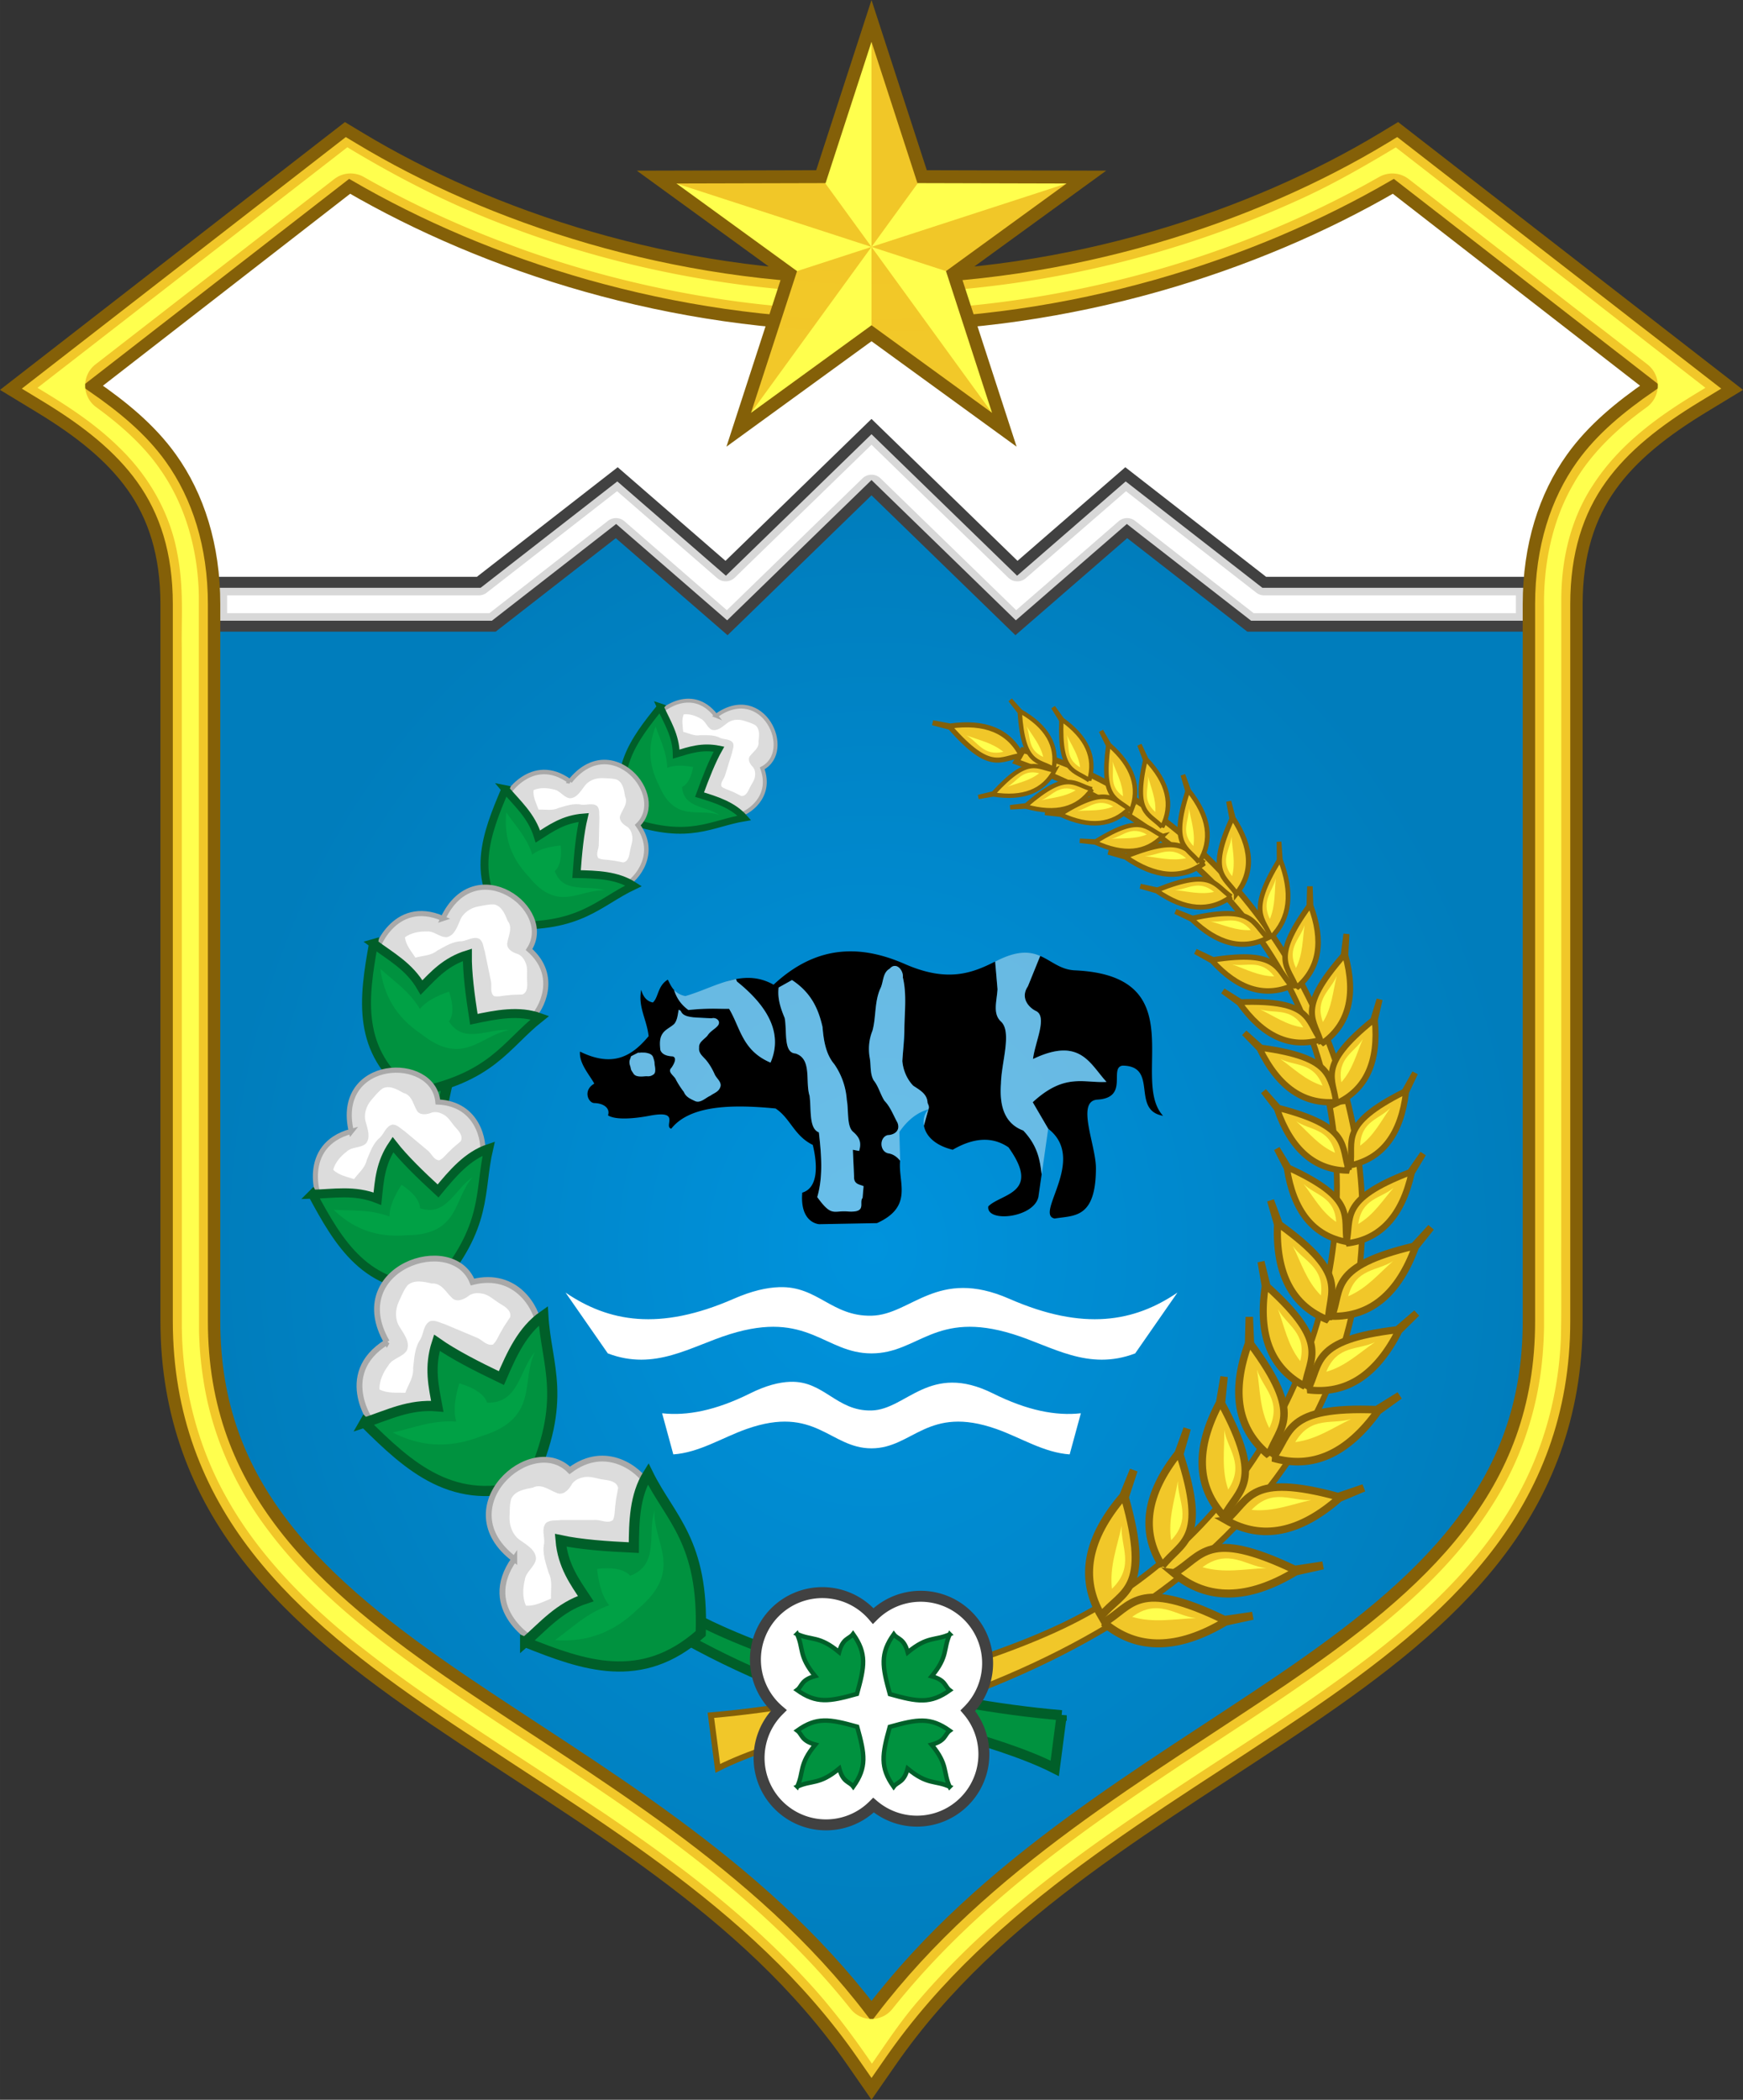 <?xml version="1.0" encoding="UTF-8" standalone="no"?>
<svg
   xmlns:dc="http://purl.org/dc/elements/1.1/"
   xmlns:cc="http://creativecommons.org/ns#"
   xmlns:rdf="http://www.w3.org/1999/02/22-rdf-syntax-ns#"
   xmlns:svg="http://www.w3.org/2000/svg"
   xmlns="http://www.w3.org/2000/svg"
   xmlns:xlink="http://www.w3.org/1999/xlink"
   xmlns:sodipodi="http://sodipodi.sourceforge.net/DTD/sodipodi-0.dtd"
   xmlns:inkscape="http://www.inkscape.org/namespaces/inkscape"
   width="300.556"
   height="361.946"
   viewBox="0 0 79.522 95.765"
   version="1.1"
   id="svg335"
   sodipodi:docname="Seal of Pandeglang Regency (1).svg"
   inkscape:version="1.0.1 (3bc2e813f5, 2020-09-07)">
  <rect x="0" y="0" width="79.522" height="95.765" fill="#333333" stroke="none"/>
  <sodipodi:namedview
     pagecolor="#ffffff"
     bordercolor="#666666"
     borderopacity="1"
     objecttolerance="10"
     gridtolerance="10"
     guidetolerance="10"
     inkscape:pageopacity="0"
     inkscape:pageshadow="2"
     inkscape:window-width="1366"
     inkscape:window-height="705"
     id="namedview337"
     showgrid="false"
     inkscape:zoom="1.1934666"
     inkscape:cx="130.9552"
     inkscape:cy="195.01316"
     inkscape:window-x="-8"
     inkscape:window-y="-8"
     inkscape:window-maximized="1"
     inkscape:current-layer="svg335" />
  <style
     id="style2"><![CDATA[.B{stroke:#846008}.C{fill:#ffff4e}.D{fill:#f1c729}.E{stroke-width:.365}.F{fill:#fff}.G{fill:#00923f}.H{stroke:#005f29}.I{stroke-width:.465}.J{stroke-width:.265}.K{fill:#dcdcdc}.L{stroke:#a9a9a9}.M{fill:#00a145}.N{opacity:.999}.O{fill-rule:evenodd}]]></style>
  <defs
     id="defs15">
    <radialGradient
       id="A"
       cx="150.276"
       cy="215.365"
       fx="150.276"
       fy="215.365"
       r="113.364"
       gradientTransform="matrix(0.265,0,0,0.306,2.78e-4,-9.015)"
       gradientUnits="userSpaceOnUse">
      <stop
         offset="0"
         stop-color="#0093dd"
         id="stop4" />
      <stop
         offset="1"
         stop-color="#007dbc"
         id="stop6" />
    </radialGradient>
    <path
       id="B"
       d="M246.439 170.927c-3.104-2.344.779-5.816 2.531-4.045 1.685-1.27 3.202.027 3.497.574l.574 6.315-5.506.939c-.167.055-2.729-1.495-1.096-3.784z" />
    <path
       id="C"
       d="M246.935 174.711c.842-.728 1.536-1.579 2.766-1.983-.506-.764-1.046-1.494-1.148-2.662.908.195 2.087.282 3.34.339.008-1.192.032-2.379.652-3.366 1.004 2.041 2.547 3.066 2.401 7.28-2.715 2.416-5.364 1.448-8.011.391z" />
    <path
       id="D"
       d="M247.3 167.665c-.364.069-.82.136-.998.508-.083.275-.067.572-.08.857-.009.412.164.838.523 1.062.287.208.685.428.684.832-.06.373-.466.575-.511.96-.093.381-.109.801.052 1.166.409.035.778-.179 1.147-.321-.023-.39.08-.806-.109-1.17-.127-.439-.307-.893-.204-1.357.024-.302-.133-.655.077-.916.188-.161.459-.109.689-.139l1.614-.004c.248.011.532.172.755.005.106-.223.075-.49.119-.732.016-.247.082-.492.119-.732-.056-.303-.415-.347-.666-.383-.315-.039-.626-.185-.948-.098-.219.046-.432.163-.532.371-.133.218-.384.464-.658.334-.314-.117-.619-.377-.974-.284-.034.01-.068.024-.1.041z" />
    <path
       id="E"
       d="M248.297 174.622c1.304.094 2.576-.238 3.783-1.421 2.134-1.775.676-3.015.757-4.484-.341 1.003.251 2.454-1.107 2.971-.294-.315-.826-.392-1.513-.314.075.685.233 1.27.554 1.661-1.012.341-1.686 1.021-2.473 1.587z" />
    <path
       id="F"
       d="M115.488 173.515c-1.007-1.721-.653-3.544.996-5.462l.48-1.181-.406 1.236c1.224 4.288-.106 4.25-1.07 5.406z" />
    <path
       id="G"
       d="M116.412 169.404c-.195.946-.56 1.843-.443 2.878 1.065-1.039.384-1.927.443-2.878z" />
  </defs>
  <g
     id="g1328">
    <path
       d="m 15.952,8.498 c 6.239,3.617 14.629,6.354 23.809,6.354 9.18,0 17.569,-2.737 23.809,-6.354 l 11.732,9.105 c -1.367,0.944 -2.632,1.97 -3.578,3.293 -1.238,1.731 -1.969,3.895 -1.969,6.57 v 32.785 c 0,3.86 -1.206,6.796 -3.217,9.387 -2.011,2.591 -4.861,4.809 -8.084,7 C 52.337,80.796 44.953,84.918 39.761,91.72 34.569,84.918 27.185,80.796 21.068,76.638 17.845,74.447 14.995,72.229 12.984,69.638 10.973,67.047 9.767,64.111 9.767,60.251 V 27.466 C 9.767,24.79 9.036,22.627 7.798,20.896 6.852,19.573 5.587,18.547 4.22,17.603 Z"
       class="F"
       id="path17" />
    <path
       d="M 69.755,28.559 H 56.993 l -5.574,-4.338 -5.082,4.41 -6.576,-6.389 -6.576,6.389 -5.082,-4.41 -5.574,4.338 H 9.767 v 31.694 c 0,3.86 1.206,6.796 3.217,9.387 2.011,2.591 4.861,4.809 8.084,7 6.117,4.158 13.501,8.281 18.693,15.082 5.192,-6.802 12.576,-10.924 18.693,-15.082 3.223,-2.191 6.073,-4.409 8.084,-7 2.011,-2.591 3.217,-5.527 3.217,-9.387 z"
       fill="url(#A)"
       id="path19"
       style="fill:url(#A);stroke-width:0.265" />
    <path
       d="m 39.761,19.455 -6.652,6.463 -4.936,-4.285 -6.332,4.926 H 9.767 v 2 h 12.762 l 5.574,-4.338 5.082,4.41 6.576,-6.389 6.576,6.389 5.082,-4.41 5.574,4.338 h 12.762 v -2 H 57.681 l -6.332,-4.926 -4.936,4.285 z"
       fill="#d8d8d8"
       stroke="#414141"
       stroke-width="0.5"
       class="N"
       id="path21" />
    <path
       d="m 39.761,20.284 -6.238,6.061 a 0.593,0.593 0 0 1 -0.803,0.022 l -4.568,-3.965 -5.945,4.627 a 0.593,0.593 0 0 1 -0.365,0.125 H 10.361 v 0.813 h 11.965 l 5.412,-4.213 a 0.593,0.593 0 0 1 0.754,0.022 l 4.67,4.053 6.186,-6.01 a 0.593,0.593 0 0 1 0.828,0 l 6.186,6.01 4.67,-4.053 a 0.593,0.593 0 0 1 0.754,-0.022 l 5.412,4.213 H 69.161 V 27.155 H 57.681 A 0.593,0.593 0 0 1 57.316,27.03 l -5.945,-4.627 -4.568,3.965 A 0.593,0.593 0 0 1 46,26.346 Z"
       class="F N"
       id="path23" />
    <path
       d="M 15.757,5.91 15.169,6.365 0.498,17.753 1.842,18.569 c 1.769,1.075 3.208,2.206 4.195,3.586 0.987,1.38 1.565,3.106 1.565,5.401 V 60.25 c 0,4.324 1.423,7.816 3.672,10.713 2.249,2.897 5.287,5.228 8.578,7.465 6.584,4.475 14.191,8.607 19.022,15.56 l 0.888,1.28 0.889,-1.28 c 4.83,-6.953 12.438,-11.085 19.022,-15.56 3.292,-2.238 6.33,-4.569 8.578,-7.465 2.248,-2.896 3.672,-6.389 3.672,-10.713 V 27.556 c 0,-2.296 0.578,-4.021 1.565,-5.401 0.987,-1.38 2.427,-2.511 4.195,-3.586 L 79.027,17.753 63.767,5.909 63.13,6.294 C 57.175,9.89 48.812,12.686 39.762,12.686 30.712,12.686 22.35,9.89 16.395,6.294 Z m 0.195,2.588 c 6.239,3.617 14.628,6.354 23.808,6.354 9.18,0 17.57,-2.737 23.809,-6.354 l 11.732,9.105 c -1.367,0.944 -2.632,1.97 -3.578,3.293 -1.238,1.731 -1.968,3.986 -1.968,6.661 v 32.694 c 0,3.86 -1.206,6.796 -3.217,9.387 -2.011,2.591 -4.861,4.809 -8.084,7 C 52.337,80.796 44.953,84.918 39.761,91.72 34.569,84.918 27.185,80.796 21.068,76.638 17.845,74.447 14.995,72.229 12.984,69.638 10.973,67.047 9.767,64.111 9.767,60.251 V 27.557 c 0,-2.676 -0.731,-4.93 -1.969,-6.661 C 6.852,19.573 5.587,18.547 4.22,17.603 Z"
       stroke-width="0.565"
       class="B D"
       id="path25" />
    <path
       d="M 15.847,6.717 1.71,17.688 c 1.267,0.763 2.562,1.575 3.727,2.721 1.333,1.286 2.319,2.967 2.656,4.855 0.302,1.548 0.177,2.988 0.199,4.254 a 1.221,1.221 0 0 1 0,0.022 l 0.004,30.996 c 0.028,2.68 0.699,5.359 1.992,7.686 a 1.221,1.221 0 0 1 0.004,0.006 c 1.397,2.548 3.501,4.715 5.84,6.617 3.116,2.519 6.611,4.638 10.061,6.938 3.726,2.468 7.461,5.132 10.6,8.529 1.112,1.193 2.083,2.486 2.988,3.809 0.684,-0.984 1.333,-1.978 2.166,-2.93 l 0.002,-0.002 c 3.274,-3.812 7.329,-6.719 11.359,-9.391 l 0.004,-0.002 c 3.349,-2.232 6.736,-4.296 9.785,-6.719 2.421,-1.93 4.612,-4.129 6.07,-6.732 a 1.221,1.221 0 0 1 0.002,-0.004 c 1.248,-2.208 1.942,-4.737 2.043,-7.285 0.038,-1.437 0.008,-2.903 0.018,-4.4 v -0.008 l 0.002,-29.365 a 1.221,1.221 0 0 1 0,-0.008 c 0.011,-1.763 0.417,-3.609 1.467,-5.186 1.242,-1.901 3.052,-3.156 4.762,-4.191 L 77.463,17.896 77.809,17.687 63.682,6.722 c -1.424,0.854 -2.868,1.687 -4.4,2.381 -5.717,2.608 -11.949,4.069 -18.232,4.26 a 1.221,1.221 0 0 1 -0.004,0 45.49,45.49 0 0 1 -2.445,0.002 47.5,47.5 0 0 1 -14.715,-2.779 1.221,1.221 0 0 1 -0.004,0 L 22.802,10.18 22.8,10.178 C 20.373,9.246 18.064,8.057 15.847,6.717 Z m 0.182,1.195 a 1.221,1.221 0 0 1 0.572,0.16 l 0.275,0.156 c 4.854,2.7 10.206,4.505 15.701,5.367 a 1.221,1.221 0 0 1 0.002,0.002 46.23,46.23 0 0 0 15.008,-0.105 1.221,1.221 0 0 1 0.002,0 C 52.727,12.613 57.731,10.91 62.3,8.418 l 0.613,-0.342 a 1.221,1.221 0 0 1 1.359,0.092 l 10.889,8.451 a 1.221,1.221 0 0 1 -0.033,1.955 c -1.364,0.984 -2.565,2.13 -3.332,3.484 a 1.221,1.221 0 0 1 -0.008,0.014 c -0.965,1.653 -1.378,3.648 -1.342,5.639 a 1.221,1.221 0 0 1 0,0.022 l -0.002,32.785 a 1.221,1.221 0 0 1 0,0.019 c -0.005,0.345 -0.021,0.691 -0.045,1.014 -0.16,2.425 -0.901,4.807 -2.187,6.885 -1.665,2.721 -4.017,4.823 -6.398,6.646 a 1.221,1.221 0 0 1 -0.004,0.004 c -2.879,2.185 -5.915,4.047 -8.82,5.996 a 1.221,1.221 0 0 1 -0.002,0.002 c -3.866,2.577 -7.593,5.328 -10.672,8.672 a 34.38,34.38 0 0 0 -1.6,1.865 1.221,1.221 0 0 1 -1.91,0 C 36.012,88.104 32.464,85.19 28.706,82.568 A 1.221,1.221 0 0 1 28.704,82.566 C 25.477,80.301 22.039,78.232 18.739,75.851 A 1.221,1.221 0 0 1 18.733,75.847 C 16.322,74.087 13.914,72.109 12.057,69.554 10.64,67.619 9.649,65.356 9.282,62.95 v -0.004 a 16.63,16.63 0 0 1 -0.176,-1.592 1.221,1.221 0 0 1 0,-0.023 C 9.1,61.199 9.084,60.95 9.081,60.718 a 1.221,1.221 0 0 1 0,-0.012 L 9.075,51.278 a 1.221,1.221 0 0 1 0,-0.002 L 9.071,27.171 C 9.038,25.107 8.465,23.047 7.311,21.411 A 1.221,1.221 0 0 1 7.303,21.399 C 6.564,20.326 5.533,19.403 4.387,18.569 A 1.221,1.221 0 0 1 4.358,16.618 L 15.249,8.167 a 1.221,1.221 0 0 1 0.779,-0.256 z"
       class="C"
       id="path27" />
  </g>
  <g
     id="g1334">
    <g
       class="O"
       id="g33"
       transform="translate(-65.239,-99.82)">
      <path
         d="m 105,100.773 -2.315,7.123 h -7.489 l 6.059,4.402 -2.315,7.123 6.059,-4.402 6.059,4.402 -2.315,-7.123 6.059,-4.402 h -7.489 z"
         opacity="0.994"
         fill="#f2c829"
         id="path29" />
      <path
         d="m 105,100.773 -2.315,7.123 2.315,3.186 -9.804,-3.186 6.059,4.402 3.745,-1.217 -6.059,8.339 6.059,-4.402 v -3.937 l 6.059,8.339 -2.315,-7.123 -3.745,-1.217 9.804,-3.186 h -7.489 L 105,111.081 Z"
         opacity="0.994"
         class="C"
         id="path31" />
    </g>
    <path
       d="m 29.957,8.076 7.495,-0.019 2.309,-7.104 2.309,7.104 7.495,0.019 -6.059,4.402 2.315,7.123 -6.059,-4.402 -6.059,4.402 2.315,-7.123 z"
       fill="none"
       stroke-width="0.589"
       class="B"
       id="path35" />
  </g>
  <path
     d="m 36.053,63.021 c -0.514,0.019 -1.11,0.17 -1.837,0.532 -1.568,0.78 -2.872,1.029 -4.008,0.903 l 0.511,1.876 c 1.183,-0.082 2.226,-0.764 3.339,-1.157 3.153,-1.114 3.806,0.881 5.702,0.881 1.896,0 2.55,-1.994 5.703,-0.881 1.113,0.393 2.156,1.075 3.339,1.157 l 0.511,-1.876 c -1.136,0.127 -2.439,-0.123 -4.007,-0.903 -2.905,-1.446 -3.938,0.737 -5.545,0.776 -1.607,0.039 -2.166,-1.364 -3.708,-1.307 z m -0.494,-4.317 c -0.582,0.019 -1.258,0.17 -2.081,0.53 -3.403,1.489 -5.716,1.049 -7.675,-0.281 l 1.928,2.773 c 2.151,0.819 3.779,-0.321 5.569,-0.877 3.572,-1.11 4.312,0.877 6.461,0.877 2.149,0 2.889,-1.987 6.461,-0.877 1.79,0.556 3.418,1.696 5.569,0.877 l 1.928,-2.773 c -1.958,1.33 -4.272,1.77 -7.675,0.281 -3.291,-1.441 -4.462,0.734 -6.283,0.773 -1.821,0.039 -2.454,-1.359 -4.202,-1.302 z"
     class="F N"
     id="path37" />
  <g
     id="g1370">
    <path
       d="m 48.437,78.23 -0.316,2.423 C 45.448,79.291 40.342,78.22 36.183,77.036 7.992,66.003 18.884,38.06 34.199,34.216 l 0.298,0.527 C 13.816,42.16 16.884,66.776 32.403,74.16 c 3.737,1.778 10.058,3.555 16.034,4.07 z"
       class="G H I"
       id="path39" />
    <g
       transform="matrix(-0.2,0.641,-0.646,-0.191,192.376,-92.674)"
       id="g49">
      <use
         xlink:href="#B"
         class="J K L"
         id="use41"
         x="0"
         y="0"
         width="100%"
         height="100%" />
      <use
         xlink:href="#C"
         class="G H I"
         id="use43"
         x="0"
         y="0"
         width="100%"
         height="100%" />
      <use
         xlink:href="#D"
         class="F"
         id="use45"
         x="0"
         y="0"
         width="100%"
         height="100%" />
      <use
         xlink:href="#E"
         class="M"
         id="use47"
         x="0"
         y="0"
         width="100%"
         height="100%" />
    </g>
    <g
       transform="matrix(-0.019,0.774,-0.777,-0.008,163.495,-153.736)"
       id="g59">
      <use
         xlink:href="#B"
         class="J K L"
         id="use51"
         x="0"
         y="0"
         width="100%"
         height="100%" />
      <use
         xlink:href="#C"
         class="G H I"
         id="use53"
         x="0"
         y="0"
         width="100%"
         height="100%" />
      <use
         xlink:href="#D"
         class="F"
         id="use55"
         x="0"
         y="0"
         width="100%"
         height="100%" />
      <use
         xlink:href="#E"
         class="M"
         id="use57"
         x="0"
         y="0"
         width="100%"
         height="100%" />
    </g>
    <g
       transform="matrix(0.176,0.861,-0.861,0.189,124.004,-202.599)"
       id="g69">
      <use
         xlink:href="#B"
         class="J K L"
         id="use61"
         x="0"
         y="0"
         width="100%"
         height="100%" />
      <use
         xlink:href="#C"
         class="G H I"
         id="use63"
         x="0"
         y="0"
         width="100%"
         height="100%" />
      <use
         xlink:href="#D"
         class="F"
         id="use65"
         x="0"
         y="0"
         width="100%"
         height="100%" />
      <use
         xlink:href="#E"
         class="M"
         id="use67"
         x="0"
         y="0"
         width="100%"
         height="100%" />
    </g>
    <g
       transform="matrix(0.673,0.564,-0.556,0.684,-54.793,-204.307)"
       id="g79">
      <use
         xlink:href="#B"
         class="J K L"
         id="use71"
         x="0"
         y="0"
         width="100%"
         height="100%" />
      <use
         xlink:href="#C"
         class="G H I"
         id="use73"
         x="0"
         y="0"
         width="100%"
         height="100%" />
      <use
         xlink:href="#D"
         class="F"
         id="use75"
         x="0"
         y="0"
         width="100%"
         height="100%" />
      <use
         xlink:href="#E"
         class="M"
         id="use77"
         x="0"
         y="0"
         width="100%"
         height="100%" />
    </g>
    <g
       transform="rotate(22.954,402.245,-447.359)"
       id="g89">
      <use
         xlink:href="#B"
         class="J K L"
         id="use81"
         x="0"
         y="0"
         width="100%"
         height="100%" />
      <use
         xlink:href="#C"
         class="G H I"
         id="use83"
         x="0"
         y="0"
         width="100%"
         height="100%" />
      <use
         xlink:href="#D"
         class="F"
         id="use85"
         x="0"
         y="0"
         width="100%"
         height="100%" />
      <use
         xlink:href="#E"
         class="M"
         id="use87"
         x="0"
         y="0"
         width="100%"
         height="100%" />
    </g>
    <use
       xlink:href="#B"
       x="-157.737"
       class="J K L"
       id="use91"
       y="0"
       width="100%"
       height="100%"
       transform="translate(-65.239,-99.82)" />
    <use
       xlink:href="#C"
       x="-157.737"
       class="G H I"
       id="use93"
       y="0"
       width="100%"
       height="100%"
       transform="translate(-65.239,-99.82)" />
    <use
       xlink:href="#D"
       x="-157.737"
       class="F"
       id="use95"
       y="0"
       width="100%"
       height="100%"
       transform="translate(-65.239,-99.82)" />
    <use
       xlink:href="#E"
       x="-157.737"
       class="M"
       id="use97"
       y="0"
       width="100%"
       height="100%"
       transform="translate(-65.239,-99.82)" />
  </g>
  <g
     id="g1484">
    <g
       class="B D"
       id="g103"
       transform="translate(-65.239,-99.82)">
      <path
         d="m 97.671,178.05 0.316,2.423 c 2.673,-1.362 7.779,-2.433 11.938,-3.617 28.191,-11.033 17.299,-38.976 1.984,-42.82 l -0.298,0.527 c 20.681,7.417 17.613,32.033 2.094,39.417 -3.737,1.778 -10.058,3.555 -16.034,4.07 z"
         class="J"
         id="path99" />
      <use
         xlink:href="#F"
         class="E"
         id="use101"
         x="0"
         y="0"
         width="100%"
         height="100%" />
    </g>
    <use
       xlink:href="#G"
       class="C"
       id="use105"
       x="0"
       y="0"
       width="100%"
       height="100%"
       transform="translate(-65.239,-99.82)" />
    <g
       transform="matrix(0.935,-0.037,0.037,0.935,-208.858,-80.707)"
       id="g111">
      <use
         xlink:href="#F"
         x="157.737"
         class="B D E"
         id="use107"
         y="0"
         width="100%"
         height="100%" />
      <use
         xlink:href="#G"
         x="157.737"
         class="C"
         id="use109"
         y="0"
         width="100%"
         height="100%" />
    </g>
    <g
       transform="matrix(0.914,-0.203,0.203,0.914,-229.105,-33.968)"
       id="g117">
      <use
         xlink:href="#F"
         x="157.737"
         class="B D E"
         id="use113"
         y="0"
         width="100%"
         height="100%" />
      <use
         xlink:href="#G"
         x="157.737"
         class="C"
         id="use115"
         y="0"
         width="100%"
         height="100%" />
    </g>
    <g
       transform="matrix(0.876,-0.33,0.33,0.876,-238.709,4.536)"
       id="g123">
      <use
         xlink:href="#F"
         x="157.737"
         class="B D E"
         id="use119"
         y="0"
         width="100%"
         height="100%" />
      <use
         xlink:href="#G"
         x="157.737"
         class="C"
         id="use121"
         y="0"
         width="100%"
         height="100%" />
    </g>
    <g
       transform="matrix(0.751,-0.469,0.469,0.751,-227.031,61.06)"
       id="g129">
      <use
         xlink:href="#F"
         x="157.737"
         class="B D E"
         id="use125"
         y="0"
         width="100%"
         height="100%" />
      <use
         xlink:href="#G"
         x="157.737"
         class="C"
         id="use127"
         y="0"
         width="100%"
         height="100%" />
    </g>
    <g
       transform="matrix(0.699,-0.553,0.553,0.699,-226.329,90.017)"
       id="g135">
      <use
         xlink:href="#F"
         x="157.737"
         class="B D E"
         id="use131"
         y="0"
         width="100%"
         height="100%" />
      <use
         xlink:href="#G"
         x="157.737"
         class="C"
         id="use133"
         y="0"
         width="100%"
         height="100%" />
    </g>
    <g
       transform="matrix(0.509,-0.594,0.594,0.509,-180.691,130.62)"
       id="g141">
      <use
         xlink:href="#F"
         x="157.737"
         class="B D E"
         id="use137"
         y="0"
         width="100%"
         height="100%" />
      <use
         xlink:href="#G"
         x="157.737"
         class="C"
         id="use139"
         y="0"
         width="100%"
         height="100%" />
    </g>
    <g
       transform="matrix(0.395,-0.675,0.675,0.395,-163.497,169.277)"
       id="g147">
      <use
         xlink:href="#F"
         x="157.737"
         class="B D E"
         id="use143"
         y="0"
         width="100%"
         height="100%" />
      <use
         xlink:href="#G"
         x="157.737"
         class="C"
         id="use145"
         y="0"
         width="100%"
         height="100%" />
    </g>
    <g
       transform="matrix(0.313,-0.717,0.717,0.313,-148.858,191.838)"
       id="g153">
      <use
         xlink:href="#F"
         x="157.737"
         class="B D E"
         id="use149"
         y="0"
         width="100%"
         height="100%" />
      <use
         xlink:href="#G"
         x="157.737"
         class="C"
         id="use151"
         y="0"
         width="100%"
         height="100%" />
    </g>
    <g
       transform="matrix(0.177,-0.71,0.71,0.177,-111.307,210.698)"
       id="g159">
      <use
         xlink:href="#F"
         x="157.737"
         class="B D E"
         id="use155"
         y="0"
         width="100%"
         height="100%" />
      <use
         xlink:href="#G"
         x="157.737"
         class="C"
         id="use157"
         y="0"
         width="100%"
         height="100%" />
    </g>
    <g
       transform="matrix(0.085,-0.68,0.68,0.085,-82.282,216.007)"
       id="g165">
      <use
         xlink:href="#F"
         x="157.737"
         class="B D E"
         id="use161"
         y="0"
         width="100%"
         height="100%" />
      <use
         xlink:href="#G"
         x="157.737"
         class="C"
         id="use163"
         y="0"
         width="100%"
         height="100%" />
    </g>
    <g
       transform="matrix(0.039,-0.643,0.643,0.039,-64.383,211.695)"
       id="g171">
      <use
         xlink:href="#F"
         x="157.737"
         class="B D E"
         id="use167"
         y="0"
         width="100%"
         height="100%" />
      <use
         xlink:href="#G"
         x="157.737"
         class="C"
         id="use169"
         y="0"
         width="100%"
         height="100%" />
    </g>
    <g
       transform="matrix(-0.064,-0.61,0.61,-0.064,-32.186,218.666)"
       id="g177">
      <use
         xlink:href="#F"
         x="157.737"
         class="B D E"
         id="use173"
         y="0"
         width="100%"
         height="100%" />
      <use
         xlink:href="#G"
         x="157.737"
         class="C"
         id="use175"
         y="0"
         width="100%"
         height="100%" />
    </g>
    <g
       transform="matrix(-0.067,-0.644,0.644,-0.067,-38.498,226.949)"
       id="g183">
      <use
         xlink:href="#F"
         x="157.737"
         class="B D E"
         id="use179"
         y="0"
         width="100%"
         height="100%" />
      <use
         xlink:href="#G"
         x="157.737"
         class="C"
         id="use181"
         y="0"
         width="100%"
         height="100%" />
    </g>
    <g
       transform="matrix(-0.152,-0.537,0.537,-0.152,1.408,211.225)"
       id="g189">
      <use
         xlink:href="#F"
         x="157.737"
         class="B D E"
         id="use185"
         y="0"
         width="100%"
         height="100%" />
      <use
         xlink:href="#G"
         x="157.737"
         class="C"
         id="use187"
         y="0"
         width="100%"
         height="100%" />
    </g>
    <g
       transform="matrix(-0.155,-0.547,0.547,-0.155,-1.024,213.203)"
       id="g195">
      <use
         xlink:href="#F"
         x="157.737"
         class="B D E"
         id="use191"
         y="0"
         width="100%"
         height="100%" />
      <use
         xlink:href="#G"
         x="157.737"
         class="C"
         id="use193"
         y="0"
         width="100%"
         height="100%" />
    </g>
    <g
       transform="matrix(-0.237,-0.509,0.509,-0.237,26.252,216.19)"
       id="g201">
      <use
         xlink:href="#F"
         x="157.737"
         class="B D E"
         id="use197"
         y="0"
         width="100%"
         height="100%" />
      <use
         xlink:href="#G"
         x="157.737"
         class="C"
         id="use199"
         y="0"
         width="100%"
         height="100%" />
    </g>
    <g
       transform="matrix(-0.285,-0.461,0.461,-0.285,45.997,210.545)"
       id="g207">
      <use
         xlink:href="#F"
         x="157.737"
         class="B D E"
         id="use203"
         y="0"
         width="100%"
         height="100%" />
      <use
         xlink:href="#G"
         x="157.737"
         class="C"
         id="use205"
         y="0"
         width="100%"
         height="100%" />
    </g>
    <g
       transform="matrix(0.172,-0.985,-0.985,-0.172,174.273,372.975)"
       id="g213">
      <use
         xlink:href="#F"
         x="157.737"
         class="B D E"
         id="use209"
         y="0"
         width="100%"
         height="100%" />
      <use
         xlink:href="#G"
         x="157.737"
         class="C"
         id="use211"
         y="0"
         width="100%"
         height="100%" />
    </g>
    <g
       transform="matrix(0.166,-0.986,-0.986,-0.166,179.294,369.95)"
       id="g219">
      <use
         xlink:href="#F"
         x="157.737"
         class="B D E"
         id="use215"
         y="0"
         width="100%"
         height="100%" />
      <use
         xlink:href="#G"
         x="157.737"
         class="C"
         id="use217"
         y="0"
         width="100%"
         height="100%" />
    </g>
    <g
       transform="matrix(-0.011,-0.948,-0.948,0.011,223.435,326.441)"
       id="g225">
      <use
         xlink:href="#F"
         x="157.737"
         class="B D E"
         id="use221"
         y="0"
         width="100%"
         height="100%" />
      <use
         xlink:href="#G"
         x="157.737"
         class="C"
         id="use223"
         y="0"
         width="100%"
         height="100%" />
    </g>
    <g
       transform="matrix(-0.224,-0.921,-0.921,0.224,279.076,279.264)"
       id="g231">
      <use
         xlink:href="#F"
         x="157.737"
         class="B D E"
         id="use227"
         y="0"
         width="100%"
         height="100%" />
      <use
         xlink:href="#G"
         x="157.737"
         class="C"
         id="use229"
         y="0"
         width="100%"
         height="100%" />
    </g>
    <g
       transform="matrix(-0.343,-0.825,-0.825,0.343,296.524,229.279)"
       id="g237">
      <use
         xlink:href="#F"
         x="157.737"
         class="B D E"
         id="use233"
         y="0"
         width="100%"
         height="100%" />
      <use
         xlink:href="#G"
         x="157.737"
         class="C"
         id="use235"
         y="0"
         width="100%"
         height="100%" />
    </g>
    <g
       transform="matrix(-0.437,-0.779,-0.779,0.437,315.326,197.049)"
       id="g243">
      <use
         xlink:href="#F"
         x="157.737"
         class="B D E"
         id="use239"
         y="0"
         width="100%"
         height="100%" />
      <use
         xlink:href="#G"
         x="157.737"
         class="C"
         id="use241"
         y="0"
         width="100%"
         height="100%" />
    </g>
    <g
       transform="matrix(-0.476,-0.634,-0.634,0.476,301.482,147.345)"
       id="g249">
      <use
         xlink:href="#F"
         x="157.737"
         class="B D E"
         id="use245"
         y="0"
         width="100%"
         height="100%" />
      <use
         xlink:href="#G"
         x="157.737"
         class="C"
         id="use247"
         y="0"
         width="100%"
         height="100%" />
    </g>
    <g
       transform="matrix(-0.511,-0.557,-0.557,0.511,297.881,116.669)"
       id="g255">
      <use
         xlink:href="#F"
         x="157.737"
         class="B D E"
         id="use251"
         y="0"
         width="100%"
         height="100%" />
      <use
         xlink:href="#G"
         x="157.737"
         class="C"
         id="use253"
         y="0"
         width="100%"
         height="100%" />
    </g>
    <g
       transform="matrix(-0.618,-0.436,-0.436,0.618,305.464,62.223)"
       id="g261">
      <use
         xlink:href="#F"
         x="157.737"
         class="B D E"
         id="use257"
         y="0"
         width="100%"
         height="100%" />
      <use
         xlink:href="#G"
         x="157.737"
         class="C"
         id="use259"
         y="0"
         width="100%"
         height="100%" />
    </g>
    <g
       transform="matrix(-0.683,-0.324,-0.324,0.683,303.117,17.626)"
       id="g267">
      <use
         xlink:href="#F"
         x="157.737"
         class="B D E"
         id="use263"
         y="0"
         width="100%"
         height="100%" />
      <use
         xlink:href="#G"
         x="157.737"
         class="C"
         id="use265"
         y="0"
         width="100%"
         height="100%" />
    </g>
    <g
       transform="matrix(-0.645,-0.236,-0.236,0.645,276.327,-2.379)"
       id="g273">
      <use
         xlink:href="#F"
         x="157.737"
         class="B D E"
         id="use269"
         y="0"
         width="100%"
         height="100%" />
      <use
         xlink:href="#G"
         x="157.737"
         class="C"
         id="use271"
         y="0"
         width="100%"
         height="100%" />
    </g>
    <g
       transform="matrix(-0.564,-0.19,-0.181,0.616,243.49,-12.208)"
       id="g279">
      <use
         xlink:href="#F"
         x="157.737"
         class="B D E"
         id="use275"
         y="0"
         width="100%"
         height="100%" />
      <use
         xlink:href="#G"
         x="157.737"
         class="C"
         id="use277"
         y="0"
         width="100%"
         height="100%" />
    </g>
    <g
       transform="matrix(-0.633,-0.089,-0.088,0.615,244.629,-41.631)"
       id="g285">
      <use
         xlink:href="#F"
         x="157.737"
         class="B D E"
         id="use281"
         y="0"
         width="100%"
         height="100%" />
      <use
         xlink:href="#G"
         x="157.737"
         class="C"
         id="use283"
         y="0"
         width="100%"
         height="100%" />
    </g>
    <g
       transform="matrix(-0.596,-0.021,-0.021,0.596,221.194,-58.346)"
       id="g291">
      <use
         xlink:href="#F"
         x="157.737"
         class="B D E"
         id="use287"
         y="0"
         width="100%"
         height="100%" />
      <use
         xlink:href="#G"
         x="157.737"
         class="C"
         id="use289"
         y="0"
         width="100%"
         height="100%" />
    </g>
    <g
       transform="matrix(-0.571,0.029,0.029,0.571,204,-69.281)"
       id="g297">
      <use
         xlink:href="#F"
         x="157.737"
         class="B D E"
         id="use293"
         y="0"
         width="100%"
         height="100%" />
      <use
         xlink:href="#G"
         x="157.737"
         class="C"
         id="use295"
         y="0"
         width="100%"
         height="100%" />
    </g>
    <g
       transform="matrix(-0.566,0.081,0.081,0.566,192.198,-83.363)"
       id="g303">
      <use
         xlink:href="#F"
         x="157.737"
         class="B D E"
         id="use299"
         y="0"
         width="100%"
         height="100%" />
      <use
         xlink:href="#G"
         x="157.737"
         class="C"
         id="use301"
         y="0"
         width="100%"
         height="100%" />
    </g>
    <g
       transform="matrix(-0.531,0.13,0.13,0.531,172.22,-92.065)"
       id="g309">
      <use
         xlink:href="#F"
         x="157.737"
         class="B D E"
         id="use305"
         y="0"
         width="100%"
         height="100%" />
      <use
         xlink:href="#G"
         x="157.737"
         class="C"
         id="use307"
         y="0"
         width="100%"
         height="100%" />
    </g>
    <g
       transform="matrix(-0.515,0.184,0.184,0.515,156.855,-104.563)"
       id="g315">
      <use
         xlink:href="#F"
         x="157.737"
         class="B D E"
         id="use311"
         y="0"
         width="100%"
         height="100%" />
      <use
         xlink:href="#G"
         x="157.737"
         class="C"
         id="use313"
         y="0"
         width="100%"
         height="100%" />
    </g>
    <g
       transform="matrix(-0.343,0.533,0.533,0.343,47.832,-170.689)"
       id="g321">
      <use
         xlink:href="#F"
         x="157.737"
         class="B D E"
         id="use317"
         y="0"
         width="100%"
         height="100%" />
      <use
         xlink:href="#G"
         x="157.737"
         class="C"
         id="use319"
         y="0"
         width="100%"
         height="100%" />
    </g>
  </g>
  <g
     transform="rotate(-45,35.965,411.217)"
     id="g327">
    <path
       d="m 274.283,172.008 a 3.054,3.054 0 0 0 -3.01,3.29 h -0.009 a 3.054,3.054 0 1 0 0,6.108 h 0.009 a 3.054,3.054 0 0 0 6.089,0 h 0.009 a 3.054,3.054 0 1 0 0,-6.108 3.054,3.054 0 0 0 -0.009,0 3.054,3.054 0 0 0 -3.045,-3.29 3.054,3.054 0 0 0 -0.035,0 z"
       stroke="#414141"
       stroke-width="0.5"
       class="F N O"
       id="path323" />
    <path
       d="m 269.412,178.349 c 0.694,0.259 0.748,0.662 1.938,0.773 -0.339,0.586 -0.088,0.744 -0.132,1.034 1.074,-0.181 1.411,-0.662 2.057,-1.807 -0.646,-1.145 -0.983,-1.625 -2.057,-1.806 0.043,0.291 -0.207,0.448 0.132,1.034 -1.19,0.11 -1.244,0.514 -1.938,0.773 z m 4.912,4.92 c 0.259,-0.694 0.662,-0.748 0.773,-1.938 0.586,0.339 0.744,0.088 1.034,0.132 -0.181,-1.074 -0.662,-1.411 -1.807,-2.057 -1.145,0.646 -1.625,0.983 -1.807,2.057 0.291,-0.043 0.448,0.207 1.034,-0.132 0.11,1.19 0.514,1.244 0.773,1.938 z m 4.92,-4.912 c -0.694,-0.259 -0.748,-0.662 -1.938,-0.773 0.339,-0.586 0.088,-0.744 0.132,-1.034 -1.074,0.181 -1.411,0.662 -2.057,1.807 0.646,1.145 0.983,1.625 2.057,1.806 -0.043,-0.291 0.207,-0.448 -0.132,-1.034 1.19,-0.11 1.244,-0.514 1.938,-0.773 z m -4.918,-4.934 c -0.259,0.694 -0.662,0.748 -0.773,1.938 -0.586,-0.339 -0.744,-0.088 -1.034,-0.132 0.181,1.074 0.662,1.411 1.807,2.057 1.145,-0.646 1.625,-0.983 1.807,-2.057 -0.291,0.043 -0.448,-0.207 -1.034,0.132 -0.11,-1.19 -0.514,-1.244 -0.773,-1.938 z"
       stroke-width="0.202"
       class="G H"
       id="path325" />
  </g>
  <g
     id="g1338">
    <path
       d="m 38.976,43.393 c -1.26,-0.046 -2.485,0.401 -3.683,1.517 -0.591,-0.333 -1.158,-0.361 -1.715,-0.256 l 0.046,0.112 c 1.569,1.257 2.053,2.489 1.531,3.697 -1.299,-0.551 -1.372,-1.592 -1.891,-2.454 -0.567,0.006 -0.931,-0.04 -1.855,0.055 -0.357,-0.258 -0.548,-0.571 -0.655,-0.912 -0.13,-0.14 -0.202,-0.309 -0.286,-0.472 -0.472,0.28 -0.425,0.824 -0.683,1.042 -0.279,-0.055 -0.443,-0.264 -0.531,-0.579 -0.153,0.793 0.251,1.33 0.339,2.114 -0.726,0.87 -1.591,1.462 -3.131,0.704 -0.049,0.54 0.436,1.062 0.652,1.461 -0.536,0.307 -0.273,0.882 0,0.887 0.427,0.008 0.735,0.234 0.626,0.561 0.356,0.226 1.236,0.143 1.888,0.018 1.471,-0.283 0.628,0.487 0.996,0.591 0.819,-1.035 2.627,-1.133 4.76,-0.923 0.682,0.446 0.838,1.239 1.698,1.661 0.207,0.849 0.278,1.95 -0.48,2.177 -0.116,1.404 0.775,1.439 0.775,1.439 l 2.634,-0.049 c 1.682,-0.763 0.953,-1.863 1.055,-2.847 -0.139,-0.17 -0.309,-0.303 -0.546,-0.337 -0.389,-0.091 -0.41,-0.713 -0.03,-0.829 0.33,-0.01 0.596,-0.213 0.454,-0.571 -0.186,-0.334 -0.32,-0.717 -0.593,-0.996 -0.19,-0.298 -0.274,-0.666 -0.494,-0.934 -0.18,-0.325 -0.11,-0.719 -0.187,-1.073 -0.059,-0.411 -0.02,-0.809 0.135,-1.191 0.169,-0.627 0.088,-1.302 0.351,-1.906 0.16,-0.302 0.1,-0.738 0.434,-0.919 0.071,-0.085 0.147,-0.123 0.22,-0.127 0.218,-0.013 0.41,0.277 0.38,0.523 0.19,0.801 0.069,1.624 0.069,2.436 0.009,0.464 -0.067,0.92 -0.092,1.38 0.035,0.41 0.207,0.821 0.492,1.12 0.285,0.194 0.643,0.369 0.657,0.78 0.034,0.099 0.095,0.185 0.042,0.3 l -0.206,0.744 c 0.076,0.428 0.45,0.887 1.313,1.101 0.99,-0.576 1.834,-0.596 2.546,-0.111 1.513,2.113 -0.34,2.105 -0.922,2.694 -0.108,0.758 2.094,0.529 2.288,-0.443 l 0.146,-1.019 v -10e-4 c -0.079,-0.648 -0.177,-1.297 -0.839,-1.998 -0.823,-0.304 -1.098,-1.071 -1.018,-2.14 0.017,-0.961 0.514,-2.356 0,-2.831 -0.386,-0.357 -0.19,-0.917 -0.157,-1.474 l -0.108,-1.26 c -1.029,0.518 -2.157,0.972 -4.119,0.112 -0.783,-0.343 -1.552,-0.548 -2.308,-0.575 z m 3.178,7.944 c -0.026,-0.144 -0.017,-0.285 0.019,-0.412 -0.036,0.127 -0.045,0.267 -0.019,0.412 z m 0.019,-0.412 z m 0.002,-0.007 c 0.017,-0.06 0.041,-0.116 0.07,-0.168 a 0.82,0.82 0 0 0 -0.07,0.168 z m 0.07,-0.168 0.011,-0.018 z m 0.011,-0.018 c 0.03,-0.051 0.064,-0.098 0.104,-0.139 a 0.73,0.73 0 0 0 -0.104,0.139 z M 30.754,45.151 a 0.82,0.82 0 0 0 0.089,0.083 0.85,0.85 0 0 1 -0.089,-0.083 z m 0.089,0.083 c 0.007,0.006 0.015,0.011 0.023,0.016 z m 0.023,0.016 a 0.83,0.83 0 0 0 0.091,0.061 0.83,0.83 0 0 1 -0.091,-0.061 z m 0.091,0.061 c 0.018,0.01 0.04,0.018 0.06,0.028 z m 0.06,0.028 0.078,0.036 c -0.028,-0.011 -0.052,-0.024 -0.078,-0.036 z m 0.078,0.036 c 0.053,0.02 0.112,0.037 0.177,0.052 a 1.29,1.29 0 0 1 -0.177,-0.052 z m 0.177,0.052 0.465,-0.153 z m 0.465,-0.153 0.064,-0.022 z m 0.064,-0.022 0.46,-0.176 z m 1.779,-0.598 c -0.148,0.028 -0.294,0.067 -0.441,0.111 z m -0.441,0.111 -0.235,0.075 z m -0.235,0.075 -0.448,0.161 z m -0.448,0.161 -0.141,0.053 z M 46.704,43.45 c 0.077,-0.003 0.15,10e-4 0.221,0.007 -0.071,-0.007 -0.144,-0.01 -0.221,-0.007 z m 0.221,0.007 c 0.04,0.004 0.077,0.011 0.115,0.018 z m 0.115,0.018 0.081,0.013 C 47.095,43.482 47.067,43.479 47.04,43.475 Z m 0.081,0.013 0.145,0.04 z m 0.145,0.04 0.033,0.01 z m 0.033,0.01 0.159,0.061 z m 0.159,0.061 -0.563,1.387 c -0.373,0.554 0.086,0.991 0.365,1.122 0.55,0.257 -0.048,1.436 -0.13,2.192 2.149,-1.027 2.593,0.219 3.353,1.044 -1.042,0.061 -1.906,-0.422 -3.366,0.926 l 0.706,1.209 c 1.799,1.392 -0.648,3.915 0.295,4.096 0.868,-0.149 1.864,0.023 1.882,-2.251 0.025,-1.058 -0.94,-3.112 0.074,-3.173 1.451,-0.088 0.504,-1.465 1.144,-1.55 1.66,0.019 0.362,2.034 1.845,2.288 -1.53,-1.657 1.46,-6.386 -4.022,-6.633 -0.664,-0.029 -1.06,-0.432 -1.582,-0.656 z m -11.324,1.099 c 0.89,0.582 1.211,1.339 1.393,2.14 0.053,0.633 0.151,1.243 0.544,1.706 a 3.25,3.25 0 0 1 0.563,1.615 c 0.091,0.491 -0.007,1.212 0.286,1.457 0.22,0.198 0.419,0.413 0.277,0.876 l -0.286,-0.055 0.055,1.218 c -0.017,0.363 0.243,0.356 0.434,0.443 l -0.046,0.535 c -0.187,0.224 0.237,0.687 -0.692,0.618 -0.646,-0.048 -0.715,0.259 -1.375,-0.655 0.272,-0.938 0.189,-1.942 0.073,-2.952 -0.464,-0.177 -0.34,-1.045 -0.424,-1.67 -0.207,-0.648 0.126,-1.686 -0.646,-1.929 -0.553,-0.03 -0.376,-1.011 -0.489,-1.614 -0.181,-0.438 -0.338,-0.883 -0.276,-1.393 z m -5.169,1.358 c 0.038,0.009 0.071,0.031 0.098,0.058 0.091,0.226 0.354,0.253 0.563,0.285 l 0.845,0.043 c 0.214,-0.055 0.443,0.141 0.273,0.344 -0.14,0.159 -0.347,0.252 -0.463,0.442 -0.142,0.174 -0.411,0.296 -0.386,0.558 -0.034,0.26 0.195,0.409 0.336,0.583 0.156,0.194 0.277,0.406 0.377,0.633 0.089,0.201 0.365,0.371 0.237,0.618 -0.082,0.186 -0.289,0.243 -0.439,0.355 -0.216,0.093 -0.435,0.343 -0.685,0.248 -0.209,-0.102 -0.427,-0.185 -0.52,-0.422 -0.136,-0.173 -0.251,-0.358 -0.358,-0.551 -0.062,-0.183 -0.417,-0.349 -0.208,-0.552 0.089,-0.129 0.287,-0.457 0.052,-0.52 -0.215,-0.008 -0.483,-0.065 -0.56,-0.296 -0.022,-0.235 -0.046,-0.507 0.087,-0.716 0.129,-0.218 0.378,-0.303 0.553,-0.472 0.139,-0.175 0.156,-0.423 0.197,-0.638 z m -1.646,1.953 a 0.79,0.79 0 0 1 0.309,0.048 c 0.076,0.03 0.145,0.085 0.172,0.165 0.027,0.08 0.058,0.165 0.063,0.254 0.003,0.119 0.042,0.236 0.03,0.356 0,0.077 -0.03,0.155 -0.104,0.189 a 0.37,0.37 0 0 1 -0.246,0.065 c -0.1,-0.007 -0.199,0.014 -0.3,0.01 -0.12,0.002 -0.26,-0.017 -0.335,-0.123 -0.044,-0.08 -0.114,-0.15 -0.127,-0.244 -0.013,-0.094 -0.066,-0.181 -0.06,-0.279 -0.01,-0.097 0.055,-0.177 0.066,-0.27 0.106,-0.062 0.218,-0.112 0.327,-0.169 V 48.01 c 0.063,0.017 0.137,-0.013 0.205,-10e-4 z m 12.161,3.092 a 3.02,3.02 0 0 0 -0.304,0.333 c 0.097,-0.123 0.198,-0.234 0.304,-0.333 z"
       id="path329" />
    <path
       d="m 46.704,43.451 c -0.331,0.012 -0.728,0.116 -1.232,0.372 l -0.068,0.033 0.108,1.261 c -0.034,0.557 -0.229,1.117 0.157,1.474 0.514,0.475 0.017,1.871 0,2.831 -0.081,1.069 0.195,1.836 1.018,2.14 0.662,0.701 0.761,1.35 0.839,1.998 l 0.297,-2.081 -0.706,-1.209 c 1.46,-1.348 2.325,-0.865 3.366,-0.926 -0.76,-0.825 -1.204,-2.071 -3.353,-1.044 0.083,-0.756 0.68,-1.935 0.13,-2.192 -0.28,-0.131 -0.738,-0.568 -0.365,-1.122 -0.005,0.02 0.294,-0.724 0.563,-1.387 -0.219,-0.094 -0.46,-0.159 -0.753,-0.149 z m -5.892,0.604 c -0.073,0.004 -0.148,0.043 -0.22,0.127 -0.334,0.182 -0.274,0.618 -0.434,0.919 -0.264,0.604 -0.183,1.279 -0.351,1.906 -0.156,0.382 -0.194,0.781 -0.135,1.191 0.077,0.354 0.007,0.748 0.187,1.073 0.22,0.268 0.305,0.636 0.494,0.934 0.272,0.278 0.407,0.662 0.593,0.996 0.142,0.358 -0.125,0.561 -0.454,0.571 -0.38,0.116 -0.359,0.738 0.03,0.829 0.238,0.034 0.407,0.167 0.546,0.337 l -0.036,-1.311 c 0.371,-0.536 0.81,-0.891 1.329,-1.033 0.053,-0.115 -0.007,-0.201 -0.042,-0.3 -0.014,-0.411 -0.372,-0.587 -0.657,-0.78 -0.285,-0.299 -0.457,-0.71 -0.492,-1.12 l 0.092,-1.38 c 10e-4,-0.812 0.121,-1.635 -0.069,-2.436 0.029,-0.246 -0.162,-0.536 -0.38,-0.523 z m 1.548,6.539 c -0.171,0.174 -0.258,0.452 -0.206,0.744 z m -6.228,-5.895 -0.609,0.341 c -0.061,0.51 0.096,0.955 0.277,1.393 0.113,0.603 -0.065,1.584 0.489,1.615 0.772,0.242 0.438,1.28 0.646,1.928 0.084,0.624 -0.039,1.492 0.424,1.67 0.115,1.01 0.198,2.015 -0.074,2.952 0.66,0.914 0.729,0.607 1.375,0.655 0.929,0.069 0.505,-0.394 0.692,-0.618 L 39.398,54.1 c -0.19,-0.087 -0.451,-0.08 -0.434,-0.443 l -0.055,-1.218 0.286,0.055 C 39.337,52.03 39.139,51.816 38.918,51.618 38.626,51.373 38.723,50.651 38.632,50.16 a 3.25,3.25 0 0 0 -0.563,-1.615 c -0.393,-0.463 -0.492,-1.073 -0.544,-1.707 -0.182,-0.801 -0.504,-1.559 -1.393,-2.14 z m -2.554,-0.044 c -0.778,0.146 -1.536,0.554 -2.308,0.773 a 0.94,0.94 0 0 1 -0.517,-0.275 c 0.107,0.341 0.299,0.654 0.655,0.912 0.924,-0.095 1.287,-0.049 1.855,-0.055 0.52,0.862 0.593,1.903 1.891,2.454 0.523,-1.208 0.038,-2.44 -1.531,-3.697 z m -2.615,1.402 c -0.042,0.215 -0.058,0.463 -0.197,0.637 -0.176,0.169 -0.424,0.254 -0.553,0.472 -0.133,0.209 -0.109,0.48 -0.087,0.716 0.077,0.231 0.345,0.288 0.56,0.296 0.235,0.063 0.038,0.392 -0.052,0.52 -0.209,0.202 0.146,0.369 0.208,0.552 a 4.09,4.09 0 0 0 0.358,0.551 c 0.093,0.237 0.311,0.319 0.52,0.421 0.25,0.095 0.469,-0.155 0.685,-0.248 0.15,-0.112 0.357,-0.169 0.439,-0.355 0.129,-0.247 -0.147,-0.417 -0.237,-0.618 -0.1,-0.227 -0.221,-0.439 -0.377,-0.633 -0.141,-0.174 -0.37,-0.323 -0.336,-0.583 -0.026,-0.262 0.244,-0.384 0.386,-0.558 0.116,-0.19 0.322,-0.283 0.463,-0.442 0.171,-0.203 -0.059,-0.399 -0.273,-0.344 -0.282,0.003 -0.564,-0.023 -0.845,-0.043 -0.21,-0.032 -0.472,-0.059 -0.563,-0.285 -0.027,-0.028 -0.06,-0.05 -0.098,-0.058 z m -1.852,1.954 -0.327,0.169 c -0.011,0.093 -0.076,0.173 -0.066,0.269 -0.006,0.098 0.049,0.184 0.06,0.279 0.011,0.095 0.083,0.163 0.127,0.244 0.075,0.106 0.215,0.125 0.335,0.123 0.1,0.004 0.199,-0.017 0.3,-0.01 a 0.37,0.37 0 0 0 0.246,-0.065 c 0.074,-0.034 0.104,-0.112 0.104,-0.189 0.012,-0.12 -0.027,-0.236 -0.031,-0.356 -0.005,-0.089 -0.04,-0.17 -0.063,-0.254 -0.023,-0.084 -0.096,-0.135 -0.172,-0.165 a 0.79,0.79 0 0 0 -0.309,-0.048 c -0.068,-0.012 -0.142,0.018 -0.205,10e-4 z"
       fill-opacity="0.41"
       class="F"
       id="path331" />
  </g>
</svg>
